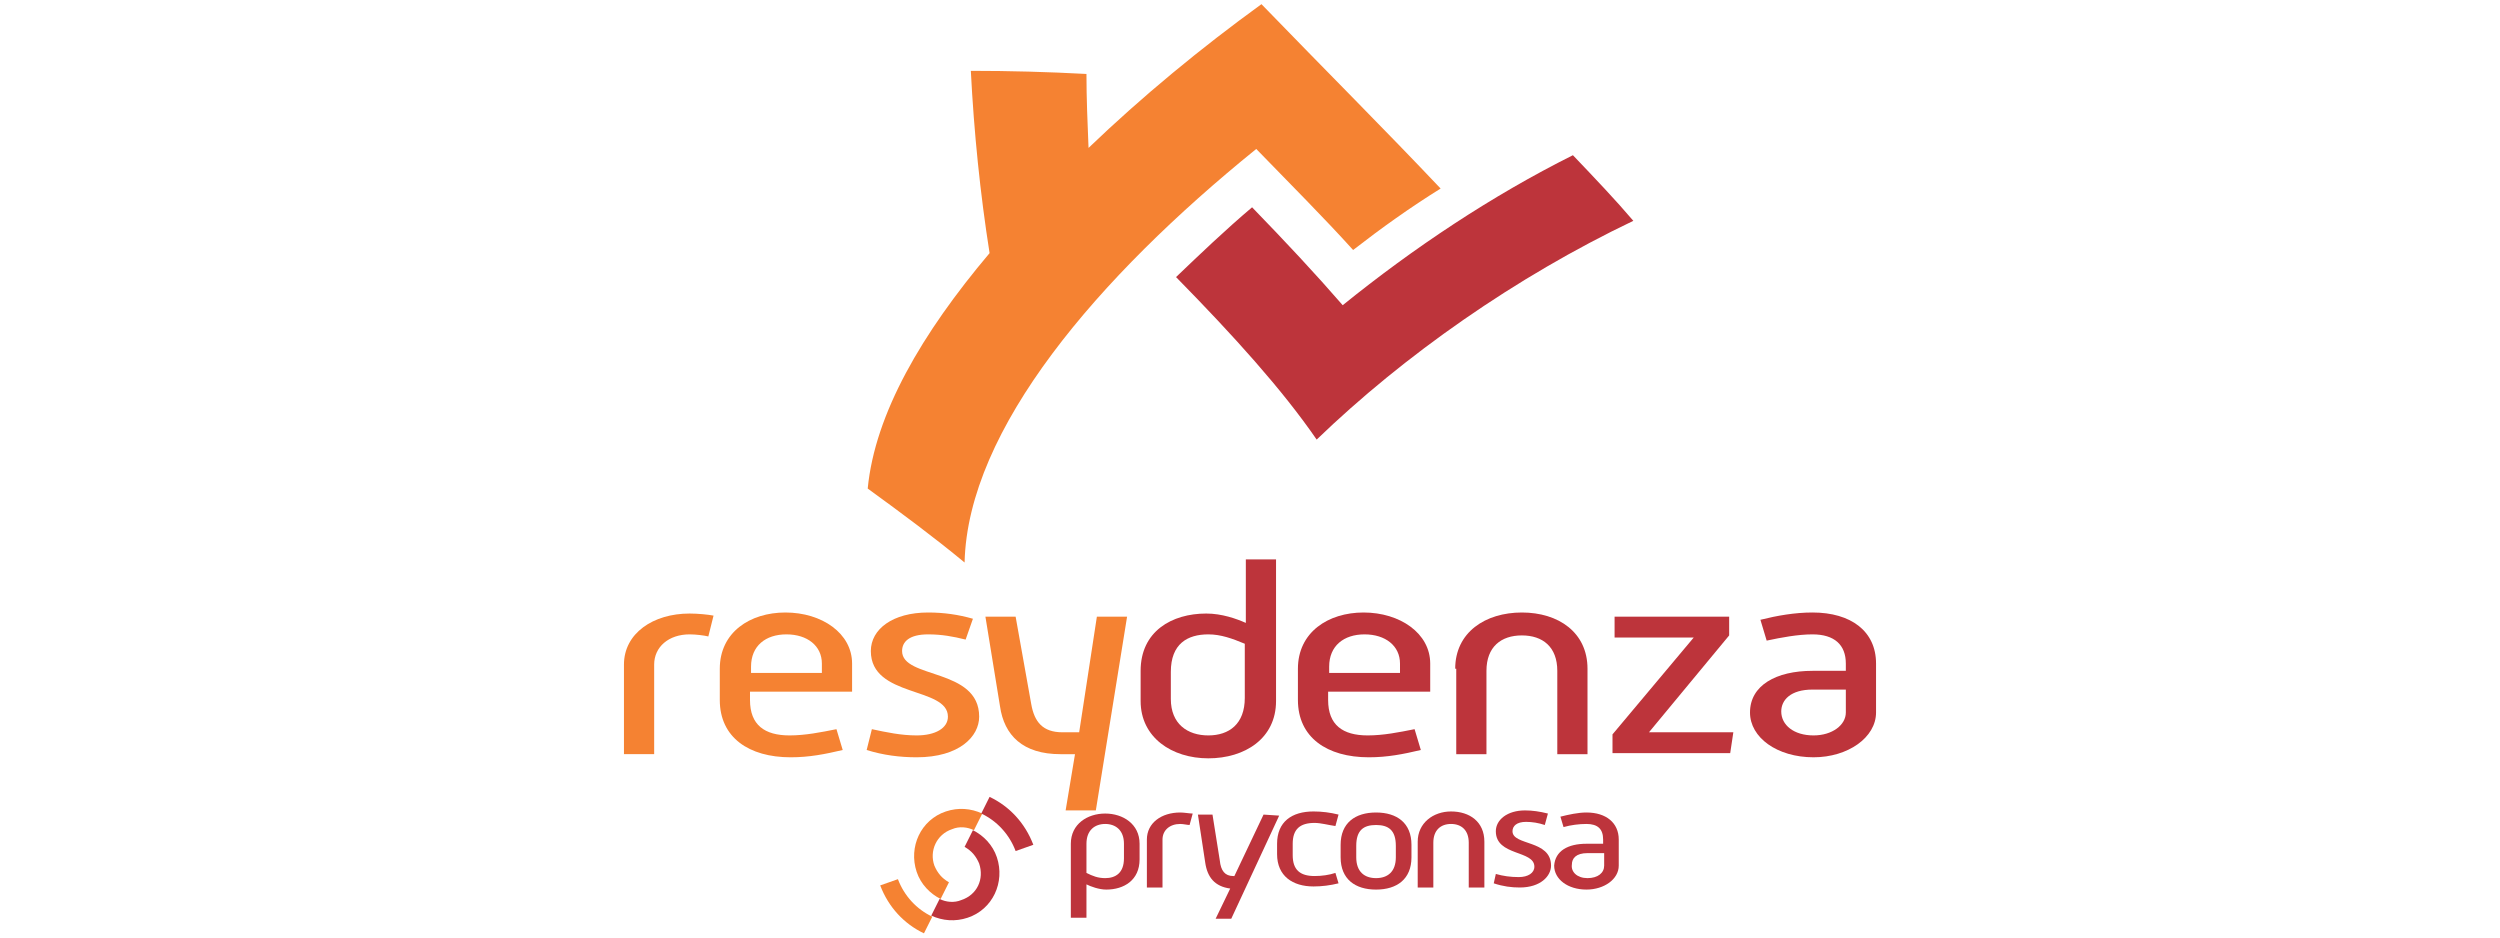 <?xml version="1.0" encoding="utf-8"?>
<!-- Generator: Adobe Illustrator 28.4.1, SVG Export Plug-In . SVG Version: 6.00 Build 0)  -->
<svg version="1.1" id="Layer_1" xmlns="http://www.w3.org/2000/svg" xmlns:xlink="http://www.w3.org/1999/xlink" x="0px" y="0px"
	 viewBox="0 0 240 90" style="enable-background:new 0 0 240 90;" xml:space="preserve">
<style type="text/css">
	.st0{fill:#F58232;}
	.st1{fill:#BD343B;}
	.st2{fill-rule:evenodd;clip-rule:evenodd;fill:#F58232;}
	.st3{fill:#BD343C;}
	.st4{fill-rule:evenodd;clip-rule:evenodd;fill:#BD343C;}
</style>
<g>
	<g>
		<path class="st0" d="M59.9,63.8c0-3,2.8-4.9,6.3-4.9c0.8,0,1.8,0.1,2.3,0.2l-0.5,2c-0.4-0.1-1.2-0.2-1.8-0.2c-2,0-3.4,1.2-3.4,2.9
			v8.6h-2.9V63.8z"/>
		<path class="st0" d="M69.1,64.2c0-3.5,2.9-5.4,6.3-5.4c3.5,0,6.4,2,6.4,4.9v2.7H72v0.8c0,2.4,1.4,3.4,3.8,3.4c1.5,0,3-0.3,4.5-0.6
			l0.6,2c-1.7,0.4-3.2,0.7-5,0.7c-4,0-6.8-1.9-6.8-5.5L69.1,64.2L69.1,64.2z M78.9,64.6v-0.9c0-1.7-1.4-2.8-3.4-2.8
			c-2,0-3.4,1.1-3.4,3.1v0.6H78.9z"/>
		<path class="st0" d="M83.7,70c1.4,0.3,2.8,0.6,4.3,0.6c1.8,0,3-0.7,3-1.8c0-2.9-7.4-1.8-7.4-6.3c0-2.1,2.1-3.7,5.5-3.7
			c1.5,0,2.9,0.2,4.3,0.6l-0.7,2c-1.2-0.3-2.3-0.5-3.6-0.5c-1.8,0-2.5,0.7-2.5,1.6c0,2.7,7.4,1.6,7.4,6.3c0,1.9-1.9,3.9-6,3.9
			c-1.6,0-3.2-0.2-4.8-0.7L83.7,70z"/>
		<path class="st0" d="M94.6,59.2h2.9l1.5,8.4c0.3,1.7,1.1,2.7,3,2.7h1.6l1.7-11.1h2.9l-3,18.6h-2.9l0.9-5.4h-1.4
			c-3.6,0-5.4-1.8-5.8-4.6L94.6,59.2z"/>
		<path class="st1" d="M109.5,64.4c0-3.8,3-5.5,6.3-5.5c1.5,0,2.9,0.5,3.8,0.9v-6.1h2.9v13.6c0,3.6-3,5.5-6.5,5.5
			c-3.5,0-6.5-2-6.5-5.5L109.5,64.4L109.5,64.4z M116,70.6c2,0,3.5-1.1,3.5-3.6v-5.2c-1.2-0.5-2.3-0.9-3.5-0.9c-2,0-3.6,0.9-3.6,3.6
			v2.6C112.4,69.5,114,70.6,116,70.6z"/>
		<path class="st1" d="M124.6,64.2c0-3.5,2.9-5.4,6.3-5.4c3.5,0,6.4,2,6.4,4.9v2.7h-9.8v0.8c0,2.4,1.4,3.4,3.8,3.4
			c1.5,0,3-0.3,4.5-0.6l0.6,2c-1.7,0.4-3.2,0.7-5,0.7c-4,0-6.8-1.9-6.8-5.5L124.6,64.2L124.6,64.2z M134.4,64.6v-0.9
			c0-1.7-1.4-2.8-3.4-2.8c-2,0-3.4,1.1-3.4,3.1v0.6H134.4z"/>
		<path class="st1" d="M139.7,64.2c0-3.5,2.9-5.4,6.4-5.4c3.5,0,6.3,1.9,6.3,5.4v8.2h-2.9v-8c0-2.3-1.4-3.4-3.4-3.4
			c-2,0-3.4,1.1-3.4,3.4v8h-2.9V64.2z"/>
		<path class="st1" d="M154.8,70.5l7.8-9.3H155v-2h11V61l-7.7,9.3h8.1l-0.3,2h-11.3L154.8,70.5L154.8,70.5z"/>
		<path class="st1" d="M174,64.4h3.2v-0.7c0-1.8-1.1-2.8-3.2-2.8c-1.4,0-3,0.3-4.4,0.6l-0.6-2c1.6-0.4,3.3-0.7,5-0.7
			c3.7,0,6.1,1.8,6.1,4.9v4.7c0,2.4-2.7,4.3-6,4.3c-3.5,0-6.1-1.9-6.1-4.3C168,65.8,170.5,64.4,174,64.4z M174.1,70.6
			c1.8,0,3.1-1,3.1-2.2v-2.2H174c-2.1,0-3,1-3,2.1C171,69.6,172.2,70.6,174.1,70.6z"/>
	</g>
	<g>
		<path class="st0" d="M121.1,0.4c-5.8,4.2-11.5,8.9-16.6,13.8c-0.1-2.4-0.2-4.8-0.2-7.1c-3.7-0.2-7.4-0.3-11.1-0.3
			c0.3,5.9,0.9,11.8,1.8,17.5c-6.5,7.7-11,15.4-11.7,22.6c3.3,2.4,6.4,4.7,9.3,7.1c0.3-12.8,12.8-27.4,28-39.7
			c3.3,3.4,6.5,6.6,9.3,9.7c2.7-2.1,5.5-4.1,8.4-5.9C133.1,12.6,127.2,6.7,121.1,0.4z"/>
		<path class="st1" d="M112.9,26.6c5.5,5.6,10.2,10.8,13.5,15.6c8.4-8.1,19.1-15.6,30.4-21c-1.7-2-3.7-4.1-5.8-6.3
			c-7.8,3.9-15.3,8.9-22.1,14.4c-2.6-3-5.5-6.1-8.7-9.4C117.6,22.1,115.2,24.4,112.9,26.6z"/>
	</g>
	<g>
		<g>
			<g>
				<g>
					<path class="st2" d="M89.7,83.1c0.3,0.7,0.7,1.2,1.4,1.6l-0.8,1.6c-1-0.5-1.9-1.4-2.3-2.6c-0.8-2.4,0.4-5,2.8-5.8
						c1.2-0.4,2.4-0.3,3.5,0.2l-0.8,1.6c-0.6-0.3-1.4-0.4-2.1-0.1C89.9,80.1,89.2,81.7,89.7,83.1z"/>
					<path class="st0" d="M88.7,89.6c-1.9-0.9-3.4-2.5-4.2-4.6l1.7-0.6c0.6,1.6,1.8,2.9,3.3,3.6L88.7,89.6z"/>
					<path class="st3" d="M95,76.5c1.9,0.9,3.4,2.5,4.2,4.6l-1.7,0.6c-0.6-1.6-1.8-2.9-3.3-3.6L95,76.5z"/>
					<path class="st4" d="M94,82.9c-0.3-0.7-0.7-1.2-1.4-1.6l0.8-1.6c1,0.5,1.9,1.4,2.3,2.6c0.8,2.4-0.4,5-2.8,5.8
						c-1.2,0.4-2.4,0.3-3.5-0.2l0.8-1.6c0.6,0.3,1.4,0.4,2.1,0.1C93.8,85.9,94.5,84.4,94,82.9z"/>
				</g>
				<g>
					<path class="st3" d="M104.3,88.1h-1.5v-7.1c0-1.9,1.6-2.9,3.3-2.9s3.3,1,3.3,2.9v1.5c0,2-1.5,2.9-3.2,2.9
						c-0.7,0-1.5-0.3-1.9-0.5L104.3,88.1z M106.1,84.3c1,0,1.8-0.5,1.8-1.9V81c0-1.3-0.8-1.9-1.8-1.9c-1,0-1.8,0.6-1.8,1.9v2.8
						C104.9,84.1,105.4,84.3,106.1,84.3z"/>
					<path class="st3" d="M110.1,80.6c0-1.6,1.4-2.6,3.2-2.6c0.4,0,0.9,0.1,1.2,0.1l-0.3,1.1c-0.2,0-0.6-0.1-0.9-0.1
						c-1,0-1.7,0.6-1.7,1.5v4.6h-1.5L110.1,80.6z"/>
					<path class="st3" d="M122.6,81c0-2.1,1.4-3.1,3.5-3.1c0.8,0,1.6,0.1,2.4,0.3l-0.3,1.1c-0.7-0.1-1.4-0.3-2-0.3
						c-1.4,0-2.1,0.6-2.1,2v1.1c0,1.4,0.7,2,2.1,2c0.7,0,1.4-0.1,2-0.3l0.3,1c-0.8,0.2-1.6,0.3-2.4,0.3c-2,0-3.5-1-3.5-3.1V81z"/>
					<path class="st3" d="M128.7,81.1c0-2.1,1.4-3.1,3.4-3.1s3.4,1,3.4,3.1v1.2c0,2.1-1.4,3.1-3.4,3.1s-3.4-1-3.4-3.1V81.1z
						 M132.1,84.3c1.1,0,1.9-0.6,1.9-2v-1.1c0-1.5-0.7-2-1.9-2c-1.2,0-1.9,0.5-1.9,2v1.1C130.2,83.7,131,84.3,132.1,84.3z"/>
					<path class="st3" d="M136.1,80.8c0-1.8,1.5-2.9,3.2-2.9c1.8,0,3.2,1,3.2,2.9v4.4h-1.5v-4.3c0-1.2-0.7-1.8-1.7-1.8
						c-1,0-1.7,0.6-1.7,1.8v4.3h-1.5V80.8z"/>
					<path class="st3" d="M143.6,83.9c0.7,0.2,1.4,0.3,2.2,0.3c0.9,0,1.5-0.4,1.5-1c0-1.6-3.7-1-3.7-3.4c0-1.1,1.1-2,2.8-2
						c0.7,0,1.4,0.1,2.2,0.3l-0.3,1.1c-0.6-0.2-1.2-0.3-1.8-0.3c-0.9,0-1.3,0.4-1.3,0.9c0,1.4,3.7,0.8,3.7,3.3c0,1-1,2.1-3,2.1
						c-0.8,0-1.6-0.1-2.5-0.4L143.6,83.9z"/>
					<path class="st3" d="M152.3,81h1.6v-0.4c0-1-0.5-1.5-1.6-1.5c-0.7,0-1.5,0.1-2.2,0.3l-0.3-1c0.8-0.2,1.7-0.4,2.5-0.4
						c1.9,0,3.1,1,3.1,2.6v2.5c0,1.3-1.4,2.3-3.1,2.3c-1.8,0-3.1-1-3.1-2.3C149.3,81.7,150.5,81,152.3,81z M152.4,84.3
						c1,0,1.6-0.5,1.6-1.2v-1.2h-1.6c-1.1,0-1.5,0.5-1.5,1.1C150.8,83.7,151.4,84.3,152.4,84.3z"/>
					<path class="st3" d="M121.3,78.2l-2.8,5.9h-0.1c-0.8,0-1.2-0.5-1.3-1.5l-0.7-4.4H115l0.7,4.6c0.2,1.4,0.9,2.3,2.4,2.5l-1.4,2.9
						h1.5l4.6-9.9L121.3,78.2L121.3,78.2z"/>
				</g>
			</g>
		</g>
	</g>
</g>
</svg>

